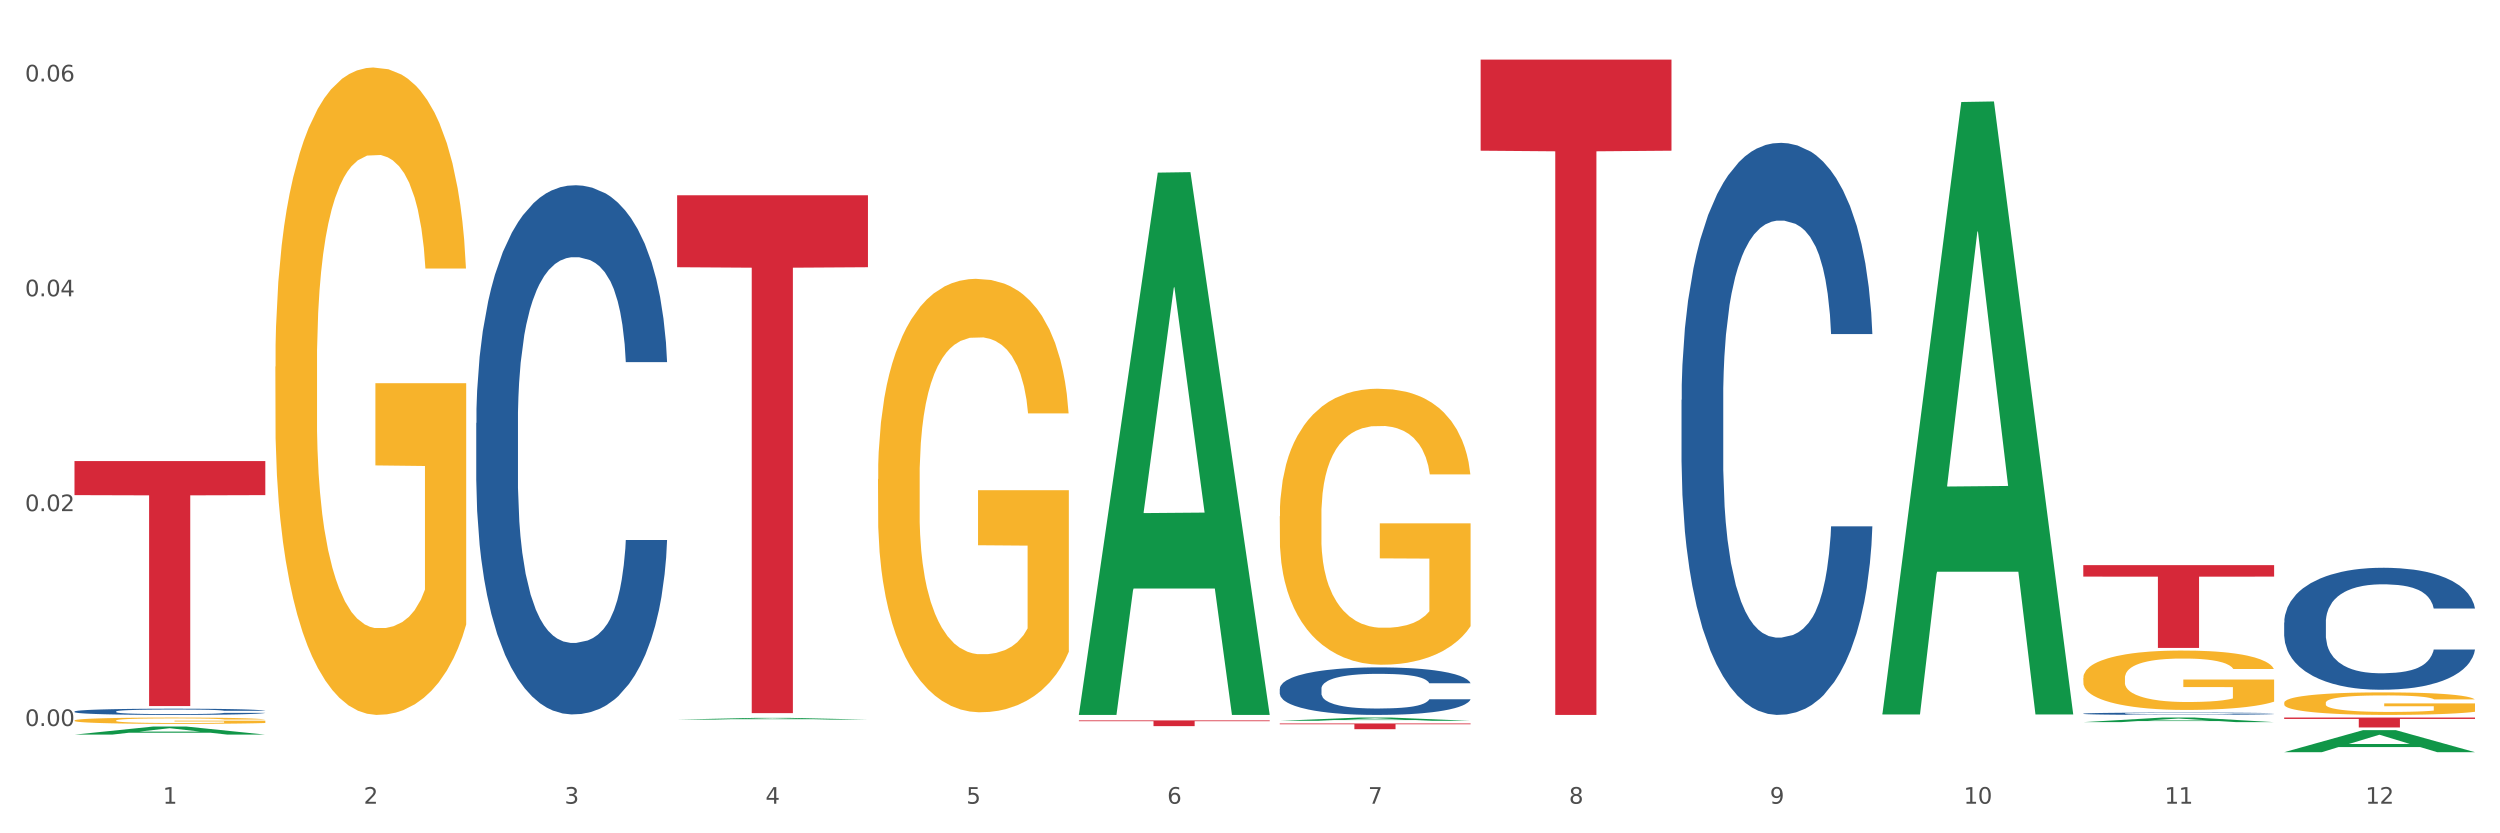 <?xml version="1.0" encoding="utf-8" standalone="no"?>
<!DOCTYPE svg PUBLIC "-//W3C//DTD SVG 1.1//EN"
  "http://www.w3.org/Graphics/SVG/1.1/DTD/svg11.dtd">
<svg xmlns:xlink="http://www.w3.org/1999/xlink" width="1080pt" height="360pt" viewBox="0 0 1080 360" xmlns="http://www.w3.org/2000/svg" version="1.1">
 <rect x="0" y="0" width="1080" height="360" fill="#333333" stroke="none"/>
 <defs>
  <style type="text/css">*{stroke-linejoin: round; stroke-linecap: butt}</style>
 </defs>
 <g id="figure_1">
  <g id="patch_1">
   <path d="M 0 360 
L 1080 360 
L 1080 0 
L 0 0 
z
" style="fill: #ffffff; stroke: #ffffff; stroke-linejoin: miter"/>
  </g>
  <g id="axes_1">
   <g id="matplotlib.axis_1">
    <g id="xtick_1">
     <g id="text_1">
      <!-- 1 -->
      <g style="fill: #4d4d4d" transform="translate(70.342 347.204) scale(0.096 -0.096)">
       <defs>
        <path id="DejaVuSans-31" d="M 794 531 
L 1825 531 
L 1825 4091 
L 703 3866 
L 703 4441 
L 1819 4666 
L 2450 4666 
L 2450 531 
L 3481 531 
L 3481 0 
L 794 0 
L 794 531 
z
" transform="scale(0.016)"/>
       </defs>
       <use xlink:href="#DejaVuSans-31"/>
      </g>
     </g>
    </g>
    <g id="xtick_2">
     <g id="text_2">
      <!-- 2 -->
      <g style="fill: #4d4d4d" transform="translate(157.122 347.204) scale(0.096 -0.096)">
       <defs>
        <path id="DejaVuSans-32" d="M 1228 531 
L 3431 531 
L 3431 0 
L 469 0 
L 469 531 
Q 828 903 1448 1529 
Q 2069 2156 2228 2338 
Q 2531 2678 2651 2914 
Q 2772 3150 2772 3378 
Q 2772 3750 2511 3984 
Q 2250 4219 1831 4219 
Q 1534 4219 1204 4116 
Q 875 4013 500 3803 
L 500 4441 
Q 881 4594 1212 4672 
Q 1544 4750 1819 4750 
Q 2544 4750 2975 4387 
Q 3406 4025 3406 3419 
Q 3406 3131 3298 2873 
Q 3191 2616 2906 2266 
Q 2828 2175 2409 1742 
Q 1991 1309 1228 531 
z
" transform="scale(0.016)"/>
       </defs>
       <use xlink:href="#DejaVuSans-32"/>
      </g>
     </g>
    </g>
    <g id="xtick_3">
     <g id="text_3">
      <!-- 3 -->
      <g style="fill: #4d4d4d" transform="translate(243.902 347.204) scale(0.096 -0.096)">
       <defs>
        <path id="DejaVuSans-33" d="M 2597 2516 
Q 3050 2419 3304 2112 
Q 3559 1806 3559 1356 
Q 3559 666 3084 287 
Q 2609 -91 1734 -91 
Q 1441 -91 1130 -33 
Q 819 25 488 141 
L 488 750 
Q 750 597 1062 519 
Q 1375 441 1716 441 
Q 2309 441 2620 675 
Q 2931 909 2931 1356 
Q 2931 1769 2642 2001 
Q 2353 2234 1838 2234 
L 1294 2234 
L 1294 2753 
L 1863 2753 
Q 2328 2753 2575 2939 
Q 2822 3125 2822 3475 
Q 2822 3834 2567 4026 
Q 2313 4219 1838 4219 
Q 1578 4219 1281 4162 
Q 984 4106 628 3988 
L 628 4550 
Q 988 4650 1302 4700 
Q 1616 4750 1894 4750 
Q 2613 4750 3031 4423 
Q 3450 4097 3450 3541 
Q 3450 3153 3228 2886 
Q 3006 2619 2597 2516 
z
" transform="scale(0.016)"/>
       </defs>
       <use xlink:href="#DejaVuSans-33"/>
      </g>
     </g>
    </g>
    <g id="xtick_4">
     <g id="text_4">
      <!-- 4 -->
      <g style="fill: #4d4d4d" transform="translate(330.683 347.204) scale(0.096 -0.096)">
       <defs>
        <path id="DejaVuSans-34" d="M 2419 4116 
L 825 1625 
L 2419 1625 
L 2419 4116 
z
M 2253 4666 
L 3047 4666 
L 3047 1625 
L 3713 1625 
L 3713 1100 
L 3047 1100 
L 3047 0 
L 2419 0 
L 2419 1100 
L 313 1100 
L 313 1709 
L 2253 4666 
z
" transform="scale(0.016)"/>
       </defs>
       <use xlink:href="#DejaVuSans-34"/>
      </g>
     </g>
    </g>
    <g id="xtick_5">
     <g id="text_5">
      <!-- 5 -->
      <g style="fill: #4d4d4d" transform="translate(417.463 347.204) scale(0.096 -0.096)">
       <defs>
        <path id="DejaVuSans-35" d="M 691 4666 
L 3169 4666 
L 3169 4134 
L 1269 4134 
L 1269 2991 
Q 1406 3038 1543 3061 
Q 1681 3084 1819 3084 
Q 2600 3084 3056 2656 
Q 3513 2228 3513 1497 
Q 3513 744 3044 326 
Q 2575 -91 1722 -91 
Q 1428 -91 1123 -41 
Q 819 9 494 109 
L 494 744 
Q 775 591 1075 516 
Q 1375 441 1709 441 
Q 2250 441 2565 725 
Q 2881 1009 2881 1497 
Q 2881 1984 2565 2268 
Q 2250 2553 1709 2553 
Q 1456 2553 1204 2497 
Q 953 2441 691 2322 
L 691 4666 
z
" transform="scale(0.016)"/>
       </defs>
       <use xlink:href="#DejaVuSans-35"/>
      </g>
     </g>
    </g>
    <g id="xtick_6">
     <g id="text_6">
      <!-- 6 -->
      <g style="fill: #4d4d4d" transform="translate(504.243 347.204) scale(0.096 -0.096)">
       <defs>
        <path id="DejaVuSans-36" d="M 2113 2584 
Q 1688 2584 1439 2293 
Q 1191 2003 1191 1497 
Q 1191 994 1439 701 
Q 1688 409 2113 409 
Q 2538 409 2786 701 
Q 3034 994 3034 1497 
Q 3034 2003 2786 2293 
Q 2538 2584 2113 2584 
z
M 3366 4563 
L 3366 3988 
Q 3128 4100 2886 4159 
Q 2644 4219 2406 4219 
Q 1781 4219 1451 3797 
Q 1122 3375 1075 2522 
Q 1259 2794 1537 2939 
Q 1816 3084 2150 3084 
Q 2853 3084 3261 2657 
Q 3669 2231 3669 1497 
Q 3669 778 3244 343 
Q 2819 -91 2113 -91 
Q 1303 -91 875 529 
Q 447 1150 447 2328 
Q 447 3434 972 4092 
Q 1497 4750 2381 4750 
Q 2619 4750 2861 4703 
Q 3103 4656 3366 4563 
z
" transform="scale(0.016)"/>
       </defs>
       <use xlink:href="#DejaVuSans-36"/>
      </g>
     </g>
    </g>
    <g id="xtick_7">
     <g id="text_7">
      <!-- 7 -->
      <g style="fill: #4d4d4d" transform="translate(591.024 347.204) scale(0.096 -0.096)">
       <defs>
        <path id="DejaVuSans-37" d="M 525 4666 
L 3525 4666 
L 3525 4397 
L 1831 0 
L 1172 0 
L 2766 4134 
L 525 4134 
L 525 4666 
z
" transform="scale(0.016)"/>
       </defs>
       <use xlink:href="#DejaVuSans-37"/>
      </g>
     </g>
    </g>
    <g id="xtick_8">
     <g id="text_8">
      <!-- 8 -->
      <g style="fill: #4d4d4d" transform="translate(677.804 347.204) scale(0.096 -0.096)">
       <defs>
        <path id="DejaVuSans-38" d="M 2034 2216 
Q 1584 2216 1326 1975 
Q 1069 1734 1069 1313 
Q 1069 891 1326 650 
Q 1584 409 2034 409 
Q 2484 409 2743 651 
Q 3003 894 3003 1313 
Q 3003 1734 2745 1975 
Q 2488 2216 2034 2216 
z
M 1403 2484 
Q 997 2584 770 2862 
Q 544 3141 544 3541 
Q 544 4100 942 4425 
Q 1341 4750 2034 4750 
Q 2731 4750 3128 4425 
Q 3525 4100 3525 3541 
Q 3525 3141 3298 2862 
Q 3072 2584 2669 2484 
Q 3125 2378 3379 2068 
Q 3634 1759 3634 1313 
Q 3634 634 3220 271 
Q 2806 -91 2034 -91 
Q 1263 -91 848 271 
Q 434 634 434 1313 
Q 434 1759 690 2068 
Q 947 2378 1403 2484 
z
M 1172 3481 
Q 1172 3119 1398 2916 
Q 1625 2713 2034 2713 
Q 2441 2713 2670 2916 
Q 2900 3119 2900 3481 
Q 2900 3844 2670 4047 
Q 2441 4250 2034 4250 
Q 1625 4250 1398 4047 
Q 1172 3844 1172 3481 
z
" transform="scale(0.016)"/>
       </defs>
       <use xlink:href="#DejaVuSans-38"/>
      </g>
     </g>
    </g>
    <g id="xtick_9">
     <g id="text_9">
      <!-- 9 -->
      <g style="fill: #4d4d4d" transform="translate(764.584 347.204) scale(0.096 -0.096)">
       <defs>
        <path id="DejaVuSans-39" d="M 703 97 
L 703 672 
Q 941 559 1184 500 
Q 1428 441 1663 441 
Q 2288 441 2617 861 
Q 2947 1281 2994 2138 
Q 2813 1869 2534 1725 
Q 2256 1581 1919 1581 
Q 1219 1581 811 2004 
Q 403 2428 403 3163 
Q 403 3881 828 4315 
Q 1253 4750 1959 4750 
Q 2769 4750 3195 4129 
Q 3622 3509 3622 2328 
Q 3622 1225 3098 567 
Q 2575 -91 1691 -91 
Q 1453 -91 1209 -44 
Q 966 3 703 97 
z
M 1959 2075 
Q 2384 2075 2632 2365 
Q 2881 2656 2881 3163 
Q 2881 3666 2632 3958 
Q 2384 4250 1959 4250 
Q 1534 4250 1286 3958 
Q 1038 3666 1038 3163 
Q 1038 2656 1286 2365 
Q 1534 2075 1959 2075 
z
" transform="scale(0.016)"/>
       </defs>
       <use xlink:href="#DejaVuSans-39"/>
      </g>
     </g>
    </g>
    <g id="xtick_10">
     <g id="text_10">
      <!-- 10 -->
      <g style="fill: #4d4d4d" transform="translate(848.311 347.204) scale(0.096 -0.096)">
       <defs>
        <path id="DejaVuSans-30" d="M 2034 4250 
Q 1547 4250 1301 3770 
Q 1056 3291 1056 2328 
Q 1056 1369 1301 889 
Q 1547 409 2034 409 
Q 2525 409 2770 889 
Q 3016 1369 3016 2328 
Q 3016 3291 2770 3770 
Q 2525 4250 2034 4250 
z
M 2034 4750 
Q 2819 4750 3233 4129 
Q 3647 3509 3647 2328 
Q 3647 1150 3233 529 
Q 2819 -91 2034 -91 
Q 1250 -91 836 529 
Q 422 1150 422 2328 
Q 422 3509 836 4129 
Q 1250 4750 2034 4750 
z
" transform="scale(0.016)"/>
       </defs>
       <use xlink:href="#DejaVuSans-31"/>
       <use xlink:href="#DejaVuSans-30" transform="translate(63.623 0)"/>
      </g>
     </g>
    </g>
    <g id="xtick_11">
     <g id="text_11">
      <!-- 11 -->
      <g style="fill: #4d4d4d" transform="translate(935.091 347.204) scale(0.096 -0.096)">
       <use xlink:href="#DejaVuSans-31"/>
       <use xlink:href="#DejaVuSans-31" transform="translate(63.623 0)"/>
      </g>
     </g>
    </g>
    <g id="xtick_12">
     <g id="text_12">
      <!-- 12 -->
      <g style="fill: #4d4d4d" transform="translate(1021.871 347.204) scale(0.096 -0.096)">
       <use xlink:href="#DejaVuSans-31"/>
       <use xlink:href="#DejaVuSans-32" transform="translate(63.623 0)"/>
      </g>
     </g>
    </g>
    <g id="xtick_13"/>
    <g id="xtick_14"/>
    <g id="xtick_15"/>
    <g id="xtick_16"/>
    <g id="xtick_17"/>
    <g id="xtick_18"/>
    <g id="xtick_19"/>
    <g id="xtick_20"/>
    <g id="xtick_21"/>
    <g id="xtick_22"/>
    <g id="xtick_23"/>
   </g>
   <g id="matplotlib.axis_2">
    <g id="ytick_1">
     <g id="text_13">
      <!-- 0.00 -->
      <g style="fill: #4d4d4d" transform="translate(10.8 313.634) scale(0.096 -0.096)">
       <defs>
        <path id="DejaVuSans-2e" d="M 684 794 
L 1344 794 
L 1344 0 
L 684 0 
L 684 794 
z
" transform="scale(0.016)"/>
       </defs>
       <use xlink:href="#DejaVuSans-30"/>
       <use xlink:href="#DejaVuSans-2e" transform="translate(63.623 0)"/>
       <use xlink:href="#DejaVuSans-30" transform="translate(95.41 0)"/>
       <use xlink:href="#DejaVuSans-30" transform="translate(159.033 0)"/>
      </g>
     </g>
    </g>
    <g id="ytick_2">
     <g id="text_14">
      <!-- 0.02 -->
      <g style="fill: #4d4d4d" transform="translate(10.8 220.818) scale(0.096 -0.096)">
       <use xlink:href="#DejaVuSans-30"/>
       <use xlink:href="#DejaVuSans-2e" transform="translate(63.623 0)"/>
       <use xlink:href="#DejaVuSans-30" transform="translate(95.41 0)"/>
       <use xlink:href="#DejaVuSans-32" transform="translate(159.033 0)"/>
      </g>
     </g>
    </g>
    <g id="ytick_3">
     <g id="text_15">
      <!-- 0.04 -->
      <g style="fill: #4d4d4d" transform="translate(10.8 128.002) scale(0.096 -0.096)">
       <use xlink:href="#DejaVuSans-30"/>
       <use xlink:href="#DejaVuSans-2e" transform="translate(63.623 0)"/>
       <use xlink:href="#DejaVuSans-30" transform="translate(95.41 0)"/>
       <use xlink:href="#DejaVuSans-34" transform="translate(159.033 0)"/>
      </g>
     </g>
    </g>
    <g id="ytick_4">
     <g id="text_16">
      <!-- 0.06 -->
      <g style="fill: #4d4d4d" transform="translate(10.8 35.186) scale(0.096 -0.096)">
       <use xlink:href="#DejaVuSans-30"/>
       <use xlink:href="#DejaVuSans-2e" transform="translate(63.623 0)"/>
       <use xlink:href="#DejaVuSans-30" transform="translate(95.41 0)"/>
       <use xlink:href="#DejaVuSans-36" transform="translate(159.033 0)"/>
      </g>
     </g>
    </g>
    <g id="ytick_5"/>
    <g id="ytick_6"/>
    <g id="ytick_7"/>
   </g>
   <g id="PolyCollection_1">
    <path d="M 32.175 317.354 
L 32.26 317.351 
L 66.256 313.854 
L 80.365 313.85 
L 114.616 317.361 
L 98.298 317.361 
L 90.904 316.543 
L 55.803 316.543 
L 55.548 316.556 
L 48.408 317.361 
L 32.175 317.361 
L 32.175 317.354 
L 60.222 316.055 
L 86.484 316.052 
L 73.481 314.599 
L 73.311 314.592 
L 73.141 314.602 
L 60.137 316.052 
L 60.222 316.055 
L 32.175 317.354 
z
" clip-path="url(#pe5c659a4c8)" style="fill: #109648"/>
    <path d="M 205.736 182.742 
L 205.833 182.533 
L 205.833 176.687 
L 206.125 168.753 
L 207.197 154.138 
L 208.562 143.073 
L 210.9 130.128 
L 212.167 124.7 
L 213.824 118.645 
L 217.235 108.832 
L 221.133 100.481 
L 223.861 95.888 
L 225.907 92.965 
L 230.488 87.745 
L 233.119 85.448 
L 235.847 83.569 
L 238.186 82.317 
L 242.084 80.855 
L 245.202 80.229 
L 248.808 80.02 
L 251.829 80.229 
L 255.824 81.064 
L 261.671 83.569 
L 263.912 85.031 
L 266.933 87.536 
L 270.052 90.877 
L 272.585 94.217 
L 275.509 99.019 
L 278.53 105.283 
L 281.453 113.217 
L 283.499 120.524 
L 285.156 128.249 
L 286.618 137.644 
L 287.69 147.875 
L 288.177 156.435 
L 270.344 156.435 
L 269.857 148.71 
L 268.882 140.359 
L 267.908 134.721 
L 266.836 130.128 
L 265.179 124.909 
L 263.717 121.568 
L 261.281 117.601 
L 259.04 115.096 
L 257.188 113.634 
L 254.947 112.382 
L 250.172 111.129 
L 246.761 111.129 
L 244.618 111.546 
L 241.986 112.59 
L 239.745 114.052 
L 237.114 116.557 
L 235.068 119.271 
L 233.021 122.821 
L 231.852 125.326 
L 230.098 129.919 
L 228.928 133.678 
L 227.369 140.15 
L 226.492 144.743 
L 224.933 156.644 
L 224.251 165.413 
L 223.959 171.467 
L 223.764 178.149 
L 223.764 210.719 
L 224.348 225.334 
L 224.836 231.597 
L 225.615 238.696 
L 227.077 247.883 
L 229.221 256.86 
L 231.462 263.333 
L 233.314 267.299 
L 235.068 270.222 
L 236.822 272.519 
L 238.966 274.607 
L 240.72 275.86 
L 243.351 277.112 
L 246.469 277.739 
L 248.905 277.739 
L 253.875 276.695 
L 256.116 275.651 
L 258.26 274.189 
L 260.599 271.893 
L 262.451 269.387 
L 263.523 267.508 
L 265.277 263.541 
L 266.641 259.366 
L 267.81 254.564 
L 268.59 250.388 
L 269.467 244.124 
L 270.149 237.026 
L 270.344 233.268 
L 288.177 233.268 
L 287.787 240.784 
L 287.105 248.091 
L 285.741 257.904 
L 284.669 263.541 
L 283.012 270.431 
L 281.258 276.277 
L 278.822 282.75 
L 276.581 287.552 
L 274.242 291.727 
L 271.708 295.485 
L 267.128 300.705 
L 265.472 302.166 
L 261.963 304.672 
L 259.235 306.133 
L 255.239 307.595 
L 251.147 308.43 
L 246.859 308.639 
L 243.058 308.221 
L 238.868 306.969 
L 236.237 305.716 
L 233.314 303.837 
L 229.903 300.914 
L 226.687 297.364 
L 223.666 293.189 
L 220.84 288.387 
L 218.209 282.958 
L 214.798 273.981 
L 212.265 265.212 
L 210.413 257.069 
L 209.146 250.179 
L 207.88 241.41 
L 207.197 235.355 
L 206.125 220.741 
L 205.736 207.17 
L 205.736 182.742 
z
" clip-path="url(#pe5c659a4c8)" style="fill: #255c99"/>
    <path d="M 552.857 297.538 
L 552.954 297.519 
L 552.954 296.994 
L 553.247 296.281 
L 554.319 294.967 
L 555.683 293.973 
L 558.022 292.81 
L 559.289 292.322 
L 560.945 291.778 
L 564.356 290.897 
L 568.254 290.146 
L 570.982 289.734 
L 573.029 289.471 
L 577.609 289.002 
L 580.24 288.796 
L 582.969 288.627 
L 585.307 288.514 
L 589.205 288.383 
L 592.324 288.327 
L 595.929 288.308 
L 598.95 288.327 
L 602.945 288.402 
L 608.792 288.627 
L 611.034 288.758 
L 614.055 288.983 
L 617.173 289.283 
L 619.707 289.584 
L 622.63 290.015 
L 625.651 290.578 
L 628.574 291.291 
L 630.621 291.947 
L 632.277 292.641 
L 633.739 293.485 
L 634.811 294.405 
L 635.298 295.174 
L 617.465 295.174 
L 616.978 294.48 
L 616.004 293.729 
L 615.029 293.223 
L 613.957 292.81 
L 612.301 292.341 
L 610.839 292.041 
L 608.403 291.685 
L 606.161 291.459 
L 604.31 291.328 
L 602.068 291.216 
L 597.293 291.103 
L 593.883 291.103 
L 591.739 291.141 
L 589.108 291.234 
L 586.866 291.366 
L 584.235 291.591 
L 582.189 291.835 
L 580.143 292.154 
L 578.973 292.379 
L 577.219 292.791 
L 576.05 293.129 
L 574.491 293.711 
L 573.614 294.123 
L 572.054 295.193 
L 571.372 295.981 
L 571.08 296.525 
L 570.885 297.125 
L 570.885 300.051 
L 571.47 301.364 
L 571.957 301.927 
L 572.736 302.565 
L 574.198 303.391 
L 576.342 304.197 
L 578.583 304.779 
L 580.435 305.135 
L 582.189 305.398 
L 583.943 305.604 
L 586.087 305.792 
L 587.841 305.904 
L 590.472 306.017 
L 593.59 306.073 
L 596.027 306.073 
L 600.997 305.979 
L 603.238 305.886 
L 605.382 305.754 
L 607.72 305.548 
L 609.572 305.323 
L 610.644 305.154 
L 612.398 304.797 
L 613.762 304.422 
L 614.932 303.991 
L 615.711 303.616 
L 616.588 303.053 
L 617.27 302.415 
L 617.465 302.077 
L 635.298 302.077 
L 634.909 302.753 
L 634.226 303.409 
L 632.862 304.291 
L 631.79 304.797 
L 630.134 305.417 
L 628.379 305.942 
L 625.943 306.523 
L 623.702 306.955 
L 621.363 307.33 
L 618.83 307.668 
L 614.249 308.137 
L 612.593 308.268 
L 609.085 308.493 
L 606.356 308.624 
L 602.361 308.756 
L 598.268 308.831 
L 593.98 308.85 
L 590.18 308.812 
L 585.989 308.699 
L 583.358 308.587 
L 580.435 308.418 
L 577.024 308.155 
L 573.808 307.837 
L 570.788 307.461 
L 567.962 307.03 
L 565.33 306.542 
L 561.92 305.735 
L 559.386 304.948 
L 557.535 304.216 
L 556.268 303.597 
L 555.001 302.809 
L 554.319 302.265 
L 553.247 300.952 
L 552.857 299.732 
L 552.857 297.538 
z
" clip-path="url(#pe5c659a4c8)" style="fill: #255c99"/>
    <path d="M 726.418 172.752 
L 726.515 172.527 
L 726.515 166.207 
L 726.807 157.63 
L 727.879 141.831 
L 729.244 129.869 
L 731.582 115.876 
L 732.849 110.008 
L 734.506 103.462 
L 737.917 92.854 
L 741.815 83.826 
L 744.543 78.861 
L 746.589 75.701 
L 751.17 70.059 
L 753.801 67.576 
L 756.529 65.545 
L 758.868 64.191 
L 762.766 62.611 
L 765.884 61.934 
L 769.49 61.708 
L 772.511 61.934 
L 776.506 62.836 
L 782.353 65.545 
L 784.594 67.125 
L 787.615 69.833 
L 790.734 73.444 
L 793.267 77.055 
L 796.191 82.247 
L 799.212 89.018 
L 802.135 97.594 
L 804.181 105.494 
L 805.838 113.845 
L 807.3 124.001 
L 808.372 135.06 
L 808.859 144.314 
L 791.026 144.314 
L 790.539 135.963 
L 789.564 126.935 
L 788.59 120.841 
L 787.518 115.876 
L 785.861 110.233 
L 784.399 106.622 
L 781.963 102.334 
L 779.722 99.625 
L 777.87 98.046 
L 775.629 96.691 
L 770.854 95.337 
L 767.443 95.337 
L 765.3 95.789 
L 762.668 96.917 
L 760.427 98.497 
L 757.796 101.205 
L 755.75 104.139 
L 753.703 107.976 
L 752.534 110.685 
L 750.78 115.65 
L 749.61 119.713 
L 748.051 126.709 
L 747.174 131.675 
L 745.615 144.54 
L 744.933 154.019 
L 744.641 160.565 
L 744.446 167.787 
L 744.446 202.996 
L 745.03 218.795 
L 745.518 225.566 
L 746.297 233.24 
L 747.759 243.171 
L 749.903 252.876 
L 752.144 259.873 
L 753.996 264.161 
L 755.75 267.321 
L 757.504 269.803 
L 759.648 272.06 
L 761.402 273.415 
L 764.033 274.769 
L 767.151 275.446 
L 769.587 275.446 
L 774.557 274.317 
L 776.798 273.189 
L 778.942 271.609 
L 781.281 269.126 
L 783.133 266.418 
L 784.205 264.387 
L 785.959 260.098 
L 787.323 255.584 
L 788.492 250.393 
L 789.272 245.879 
L 790.149 239.108 
L 790.831 231.434 
L 791.026 227.372 
L 808.859 227.372 
L 808.469 235.497 
L 807.787 243.396 
L 806.423 254.004 
L 805.351 260.098 
L 803.694 267.546 
L 801.94 273.866 
L 799.504 280.863 
L 797.263 286.054 
L 794.924 290.568 
L 792.39 294.63 
L 787.81 300.273 
L 786.154 301.853 
L 782.645 304.561 
L 779.917 306.141 
L 775.921 307.721 
L 771.829 308.624 
L 767.541 308.85 
L 763.74 308.398 
L 759.55 307.044 
L 756.919 305.69 
L 753.996 303.658 
L 750.585 300.499 
L 747.369 296.662 
L 744.348 292.148 
L 741.522 286.957 
L 738.891 281.088 
L 735.48 271.383 
L 732.947 261.904 
L 731.095 253.102 
L 729.828 245.653 
L 728.562 236.174 
L 727.879 229.629 
L 726.807 213.83 
L 726.418 199.159 
L 726.418 172.752 
z
" clip-path="url(#pe5c659a4c8)" style="fill: #255c99"/>
    <path d="M 899.978 308.291 
L 900.076 308.29 
L 900.076 308.264 
L 900.368 308.229 
L 901.44 308.164 
L 902.804 308.115 
L 905.143 308.057 
L 906.41 308.033 
L 908.067 308.006 
L 911.477 307.963 
L 915.375 307.925 
L 918.104 307.905 
L 920.15 307.892 
L 924.73 307.869 
L 927.361 307.859 
L 930.09 307.85 
L 932.429 307.845 
L 936.327 307.838 
L 939.445 307.836 
L 943.051 307.835 
L 946.071 307.836 
L 950.067 307.839 
L 955.914 307.85 
L 958.155 307.857 
L 961.176 307.868 
L 964.294 307.883 
L 966.828 307.898 
L 969.751 307.919 
L 972.772 307.947 
L 975.696 307.982 
L 977.742 308.014 
L 979.399 308.049 
L 980.86 308.09 
L 981.932 308.136 
L 982.42 308.174 
L 964.587 308.174 
L 964.099 308.14 
L 963.125 308.103 
L 962.15 308.077 
L 961.078 308.057 
L 959.422 308.034 
L 957.96 308.019 
L 955.524 308.001 
L 953.283 307.99 
L 951.431 307.984 
L 949.19 307.978 
L 944.415 307.973 
L 941.004 307.973 
L 938.86 307.975 
L 936.229 307.979 
L 933.988 307.986 
L 931.357 307.997 
L 929.31 308.009 
L 927.264 308.025 
L 926.095 308.036 
L 924.34 308.056 
L 923.171 308.073 
L 921.612 308.102 
L 920.735 308.122 
L 919.176 308.175 
L 918.494 308.214 
L 918.201 308.241 
L 918.006 308.27 
L 918.006 308.415 
L 918.591 308.48 
L 919.078 308.508 
L 919.858 308.539 
L 921.32 308.58 
L 923.463 308.62 
L 925.705 308.648 
L 927.556 308.666 
L 929.31 308.679 
L 931.064 308.689 
L 933.208 308.698 
L 934.962 308.704 
L 937.593 308.71 
L 940.712 308.712 
L 943.148 308.712 
L 948.118 308.708 
L 950.359 308.703 
L 952.503 308.697 
L 954.842 308.686 
L 956.693 308.675 
L 957.765 308.667 
L 959.519 308.649 
L 960.884 308.631 
L 962.053 308.609 
L 962.833 308.591 
L 963.71 308.563 
L 964.392 308.532 
L 964.587 308.515 
L 982.42 308.515 
L 982.03 308.548 
L 981.348 308.581 
L 979.983 308.624 
L 978.912 308.649 
L 977.255 308.68 
L 975.501 308.706 
L 973.065 308.735 
L 970.823 308.756 
L 968.485 308.774 
L 965.951 308.791 
L 961.371 308.814 
L 959.714 308.821 
L 956.206 308.832 
L 953.477 308.838 
L 949.482 308.845 
L 945.389 308.849 
L 941.102 308.85 
L 937.301 308.848 
L 933.111 308.842 
L 930.48 308.837 
L 927.556 308.828 
L 924.146 308.815 
L 920.93 308.799 
L 917.909 308.781 
L 915.083 308.76 
L 912.452 308.736 
L 909.041 308.696 
L 906.507 308.657 
L 904.656 308.621 
L 903.389 308.59 
L 902.122 308.551 
L 901.44 308.524 
L 900.368 308.459 
L 899.978 308.399 
L 899.978 308.291 
z
" clip-path="url(#pe5c659a4c8)" style="fill: #255c99"/>
    <path d="M 986.759 268.95 
L 986.856 268.902 
L 986.856 267.554 
L 987.148 265.725 
L 988.22 262.356 
L 989.585 259.805 
L 991.923 256.821 
L 993.19 255.57 
L 994.847 254.174 
L 998.258 251.912 
L 1002.156 249.987 
L 1004.884 248.928 
L 1006.93 248.254 
L 1011.511 247.051 
L 1014.142 246.522 
L 1016.87 246.088 
L 1019.209 245.8 
L 1023.107 245.463 
L 1026.225 245.318 
L 1029.831 245.27 
L 1032.852 245.318 
L 1036.847 245.511 
L 1042.694 246.088 
L 1044.935 246.425 
L 1047.956 247.003 
L 1051.075 247.773 
L 1053.608 248.543 
L 1056.532 249.65 
L 1059.553 251.094 
L 1062.476 252.923 
L 1064.522 254.607 
L 1066.179 256.388 
L 1067.641 258.554 
L 1068.713 260.912 
L 1069.2 262.886 
L 1051.367 262.886 
L 1050.88 261.105 
L 1049.905 259.18 
L 1048.931 257.88 
L 1047.859 256.821 
L 1046.202 255.618 
L 1044.74 254.848 
L 1042.304 253.934 
L 1040.063 253.356 
L 1038.211 253.019 
L 1035.97 252.73 
L 1031.195 252.442 
L 1027.784 252.442 
L 1025.641 252.538 
L 1023.009 252.778 
L 1020.768 253.115 
L 1018.137 253.693 
L 1016.091 254.319 
L 1014.044 255.137 
L 1012.875 255.714 
L 1011.121 256.773 
L 1009.951 257.64 
L 1008.392 259.132 
L 1007.515 260.19 
L 1005.956 262.934 
L 1005.274 264.955 
L 1004.982 266.351 
L 1004.787 267.891 
L 1004.787 275.399 
L 1005.371 278.768 
L 1005.859 280.212 
L 1006.638 281.849 
L 1008.1 283.966 
L 1010.244 286.036 
L 1012.485 287.528 
L 1014.337 288.442 
L 1016.091 289.116 
L 1017.845 289.646 
L 1019.989 290.127 
L 1021.743 290.416 
L 1024.374 290.704 
L 1027.492 290.849 
L 1029.928 290.849 
L 1034.898 290.608 
L 1037.139 290.368 
L 1039.283 290.031 
L 1041.622 289.501 
L 1043.474 288.924 
L 1044.546 288.49 
L 1046.3 287.576 
L 1047.664 286.613 
L 1048.833 285.506 
L 1049.613 284.544 
L 1050.49 283.1 
L 1051.172 281.464 
L 1051.367 280.597 
L 1069.2 280.597 
L 1068.81 282.33 
L 1068.128 284.014 
L 1066.764 286.277 
L 1065.692 287.576 
L 1064.035 289.164 
L 1062.281 290.512 
L 1059.845 292.004 
L 1057.604 293.111 
L 1055.265 294.074 
L 1052.731 294.94 
L 1048.151 296.143 
L 1046.495 296.48 
L 1042.986 297.058 
L 1040.258 297.394 
L 1036.262 297.731 
L 1032.17 297.924 
L 1027.882 297.972 
L 1024.081 297.876 
L 1019.891 297.587 
L 1017.26 297.298 
L 1014.337 296.865 
L 1010.926 296.191 
L 1007.71 295.373 
L 1004.689 294.41 
L 1001.863 293.303 
L 999.232 292.052 
L 995.821 289.983 
L 993.288 287.961 
L 991.436 286.084 
L 990.169 284.496 
L 988.903 282.474 
L 988.22 281.079 
L 987.148 277.71 
L 986.759 274.581 
L 986.759 268.95 
z
" clip-path="url(#pe5c659a4c8)" style="fill: #255c99"/>
    <path d="M 379.296 308.849 
L 461.738 308.849 
L 461.738 308.849 
L 429.308 308.849 
L 429.308 308.85 
L 411.531 308.85 
L 411.531 308.849 
L 379.296 308.849 
L 379.296 308.849 
L 379.296 308.849 
z
" clip-path="url(#pe5c659a4c8)" style="fill: #d62839"/>
    <path d="M 466.077 311.22 
L 548.518 311.22 
L 548.518 311.564 
L 516.088 311.566 
L 516.088 313.695 
L 498.311 313.695 
L 498.311 311.566 
L 466.077 311.564 
L 466.077 311.222 
L 466.077 311.22 
z
" clip-path="url(#pe5c659a4c8)" style="fill: #d62839"/>
    <path d="M 552.857 312.534 
L 635.298 312.534 
L 635.298 312.878 
L 602.869 312.88 
L 602.869 315.006 
L 585.091 315.006 
L 585.091 312.88 
L 552.857 312.878 
L 552.857 312.536 
L 552.857 312.534 
z
" clip-path="url(#pe5c659a4c8)" style="fill: #d62839"/>
    <path d="M 639.637 25.759 
L 722.079 25.759 
L 722.079 65.1 
L 689.649 65.366 
L 689.649 308.85 
L 671.872 308.85 
L 671.872 65.366 
L 639.637 65.1 
L 639.637 26.025 
L 639.637 25.759 
z
" clip-path="url(#pe5c659a4c8)" style="fill: #d62839"/>
    <path d="M 899.978 244.126 
L 982.42 244.126 
L 982.42 249.097 
L 949.99 249.13 
L 949.99 279.897 
L 932.213 279.897 
L 932.213 249.13 
L 899.978 249.097 
L 899.978 244.159 
L 899.978 244.126 
z
" clip-path="url(#pe5c659a4c8)" style="fill: #d62839"/>
    <path d="M 986.759 309.986 
L 1069.2 309.986 
L 1069.2 310.582 
L 1036.77 310.586 
L 1036.77 314.272 
L 1018.993 314.272 
L 1018.993 310.586 
L 986.759 310.582 
L 986.759 309.99 
L 986.759 309.986 
z
" clip-path="url(#pe5c659a4c8)" style="fill: #d62839"/>
    <path d="M 32.175 199.183 
L 114.616 199.183 
L 114.616 213.891 
L 82.187 213.99 
L 82.187 305.018 
L 64.409 305.018 
L 64.409 213.99 
L 32.175 213.891 
L 32.175 199.283 
L 32.175 199.183 
z
" clip-path="url(#pe5c659a4c8)" style="fill: #d62839"/>
    <path d="M 32.175 307.365 
L 32.272 307.363 
L 32.272 307.294 
L 32.565 307.201 
L 33.637 307.028 
L 35.001 306.898 
L 37.34 306.745 
L 38.607 306.681 
L 40.263 306.61 
L 43.674 306.494 
L 47.572 306.396 
L 50.3 306.342 
L 52.347 306.307 
L 56.927 306.246 
L 59.558 306.219 
L 62.287 306.196 
L 64.625 306.182 
L 68.523 306.164 
L 71.642 306.157 
L 75.247 306.155 
L 78.268 306.157 
L 82.263 306.167 
L 88.11 306.196 
L 90.352 306.214 
L 93.373 306.243 
L 96.491 306.283 
L 99.025 306.322 
L 101.948 306.379 
L 104.969 306.452 
L 107.892 306.546 
L 109.939 306.632 
L 111.595 306.723 
L 113.057 306.834 
L 114.129 306.954 
L 114.616 307.055 
L 96.783 307.055 
L 96.296 306.964 
L 95.322 306.866 
L 94.347 306.799 
L 93.275 306.745 
L 91.619 306.684 
L 90.157 306.644 
L 87.721 306.598 
L 85.479 306.568 
L 83.628 306.551 
L 81.386 306.536 
L 76.611 306.521 
L 73.201 306.521 
L 71.057 306.526 
L 68.426 306.539 
L 66.184 306.556 
L 63.553 306.585 
L 61.507 306.617 
L 59.461 306.659 
L 58.291 306.689 
L 56.537 306.743 
L 55.368 306.787 
L 53.809 306.863 
L 52.932 306.918 
L 51.372 307.058 
L 50.69 307.161 
L 50.398 307.233 
L 50.203 307.311 
L 50.203 307.695 
L 50.788 307.868 
L 51.275 307.941 
L 52.054 308.025 
L 53.516 308.133 
L 55.66 308.239 
L 57.901 308.315 
L 59.753 308.362 
L 61.507 308.397 
L 63.261 308.424 
L 65.405 308.448 
L 67.159 308.463 
L 69.79 308.478 
L 72.908 308.485 
L 75.345 308.485 
L 80.314 308.473 
L 82.556 308.461 
L 84.7 308.443 
L 87.038 308.416 
L 88.89 308.387 
L 89.962 308.365 
L 91.716 308.318 
L 93.08 308.269 
L 94.25 308.212 
L 95.029 308.163 
L 95.906 308.089 
L 96.588 308.005 
L 96.783 307.961 
L 114.616 307.961 
L 114.227 308.05 
L 113.544 308.136 
L 112.18 308.251 
L 111.108 308.318 
L 109.452 308.399 
L 107.697 308.468 
L 105.261 308.544 
L 103.02 308.601 
L 100.681 308.65 
L 98.148 308.694 
L 93.567 308.756 
L 91.911 308.773 
L 88.403 308.803 
L 85.674 308.82 
L 81.679 308.837 
L 77.586 308.847 
L 73.298 308.85 
L 69.498 308.845 
L 65.307 308.83 
L 62.676 308.815 
L 59.753 308.793 
L 56.342 308.758 
L 53.126 308.717 
L 50.105 308.667 
L 47.279 308.611 
L 44.648 308.547 
L 41.238 308.441 
L 38.704 308.338 
L 36.853 308.242 
L 35.586 308.16 
L 34.319 308.057 
L 33.637 307.986 
L 32.565 307.813 
L 32.175 307.653 
L 32.175 307.365 
z
" clip-path="url(#pe5c659a4c8)" style="fill: #255c99"/>
    <path d="M 292.516 84.345 
L 374.957 84.345 
L 374.957 115.437 
L 342.528 115.647 
L 342.528 308.083 
L 324.75 308.083 
L 324.75 115.647 
L 292.516 115.437 
L 292.516 84.555 
L 292.516 84.345 
z
" clip-path="url(#pe5c659a4c8)" style="fill: #d62839"/>
    <path d="M 118.955 158.401 
L 119.053 158.145 
L 119.053 148.95 
L 119.247 141.032 
L 120.221 121.874 
L 121.681 106.038 
L 122.751 97.608 
L 123.822 90.712 
L 125.087 83.815 
L 126.645 76.663 
L 129.467 66.19 
L 131.219 60.826 
L 133.361 55.207 
L 137.254 47.033 
L 140.077 42.435 
L 142.997 38.604 
L 147.766 34.006 
L 150.881 31.963 
L 154.19 30.43 
L 158.181 29.408 
L 161.198 29.153 
L 167.817 29.919 
L 173.462 32.218 
L 176.187 34.006 
L 179.691 37.071 
L 181.541 39.115 
L 184.558 43.202 
L 187.673 48.566 
L 189.814 53.163 
L 193.026 61.848 
L 195.459 70.533 
L 197.698 81.261 
L 198.866 88.668 
L 199.742 95.565 
L 200.521 103.483 
L 201.299 115.999 
L 183.779 115.999 
L 183.098 107.059 
L 182.027 98.63 
L 180.47 90.456 
L 179.107 85.348 
L 176.771 78.962 
L 174.63 74.875 
L 172.391 71.81 
L 169.666 69.256 
L 167.525 67.978 
L 164.507 66.957 
L 158.57 67.212 
L 154.579 69.256 
L 151.854 71.81 
L 150.102 74.109 
L 148.545 76.663 
L 146.793 80.239 
L 144.749 85.603 
L 143.289 90.456 
L 141.829 96.587 
L 140.661 102.717 
L 139.59 109.869 
L 138.714 117.532 
L 138.033 125.45 
L 137.449 135.157 
L 136.962 151.249 
L 136.962 186.243 
L 137.157 194.161 
L 137.643 204.634 
L 138.227 212.552 
L 139.201 222.003 
L 140.077 228.389 
L 141.731 237.584 
L 143.581 245.247 
L 145.041 250.1 
L 146.501 254.187 
L 149.031 259.807 
L 151.854 264.405 
L 154.287 267.214 
L 157.597 269.769 
L 159.835 270.79 
L 161.782 271.301 
L 166.551 271.301 
L 169.958 270.535 
L 173.754 268.747 
L 176.674 266.448 
L 179.107 263.638 
L 181.833 259.041 
L 183.585 254.698 
L 183.585 201.313 
L 162.171 201.058 
L 162.171 165.553 
L 201.397 165.553 
L 201.397 269.769 
L 199.742 275.133 
L 197.893 279.986 
L 195.946 284.328 
L 193.026 289.692 
L 189.522 294.801 
L 186.407 298.377 
L 183.098 301.442 
L 179.205 304.252 
L 174.143 306.806 
L 171.029 307.828 
L 167.135 308.594 
L 162.561 308.85 
L 158.57 308.339 
L 154.677 307.062 
L 150.589 304.763 
L 146.598 301.442 
L 143.581 298.121 
L 140.563 294.035 
L 137.351 288.671 
L 134.821 283.562 
L 132.874 278.964 
L 130.733 273.089 
L 128.397 265.426 
L 126.645 258.53 
L 125.087 251.378 
L 123.433 242.182 
L 122.265 234.264 
L 121.097 224.302 
L 120.415 216.895 
L 119.637 205.4 
L 119.053 189.308 
L 118.955 158.401 
z
" clip-path="url(#pe5c659a4c8)" style="fill: #f7b32b"/>
    <path d="M 292.516 310.867 
L 292.601 310.866 
L 326.597 310.113 
L 340.706 310.112 
L 374.957 310.868 
L 358.639 310.868 
L 351.245 310.692 
L 316.144 310.692 
L 315.889 310.695 
L 308.749 310.868 
L 292.516 310.868 
L 292.516 310.867 
L 320.563 310.587 
L 346.825 310.586 
L 333.822 310.273 
L 333.652 310.272 
L 333.482 310.274 
L 320.478 310.586 
L 320.563 310.587 
L 292.516 310.867 
z
" clip-path="url(#pe5c659a4c8)" style="fill: #109648"/>
    <path d="M 466.077 308.409 
L 466.162 308.189 
L 500.158 74.576 
L 514.267 74.356 
L 548.518 308.85 
L 532.2 308.85 
L 524.805 254.244 
L 489.704 254.244 
L 489.449 255.125 
L 482.31 308.85 
L 466.077 308.85 
L 466.077 308.409 
L 494.124 221.657 
L 520.386 221.437 
L 507.382 124.337 
L 507.212 123.897 
L 507.042 124.557 
L 494.039 221.437 
L 494.124 221.657 
L 466.077 308.409 
z
" clip-path="url(#pe5c659a4c8)" style="fill: #109648"/>
    <path d="M 32.175 311.247 
L 32.272 311.244 
L 32.272 311.154 
L 32.467 311.077 
L 33.44 310.89 
L 34.9 310.736 
L 35.971 310.654 
L 37.042 310.587 
L 38.307 310.519 
L 39.864 310.45 
L 42.687 310.348 
L 44.439 310.295 
L 46.58 310.24 
L 50.474 310.161 
L 53.296 310.116 
L 56.216 310.079 
L 60.986 310.034 
L 64.1 310.014 
L 67.41 309.999 
L 71.4 309.989 
L 74.418 309.986 
L 81.036 309.994 
L 86.682 310.016 
L 89.407 310.034 
L 92.911 310.064 
L 94.76 310.084 
L 97.778 310.123 
L 100.892 310.176 
L 103.034 310.221 
L 106.246 310.305 
L 108.679 310.39 
L 110.918 310.494 
L 112.086 310.567 
L 112.962 310.634 
L 113.74 310.711 
L 114.519 310.833 
L 96.999 310.833 
L 96.318 310.746 
L 95.247 310.664 
L 93.69 310.584 
L 92.327 310.534 
L 89.991 310.472 
L 87.85 310.432 
L 85.611 310.402 
L 82.886 310.377 
L 80.744 310.365 
L 77.727 310.355 
L 71.79 310.358 
L 67.799 310.377 
L 65.074 310.402 
L 63.322 310.425 
L 61.764 310.45 
L 60.012 310.485 
L 57.968 310.537 
L 56.508 310.584 
L 55.048 310.644 
L 53.88 310.704 
L 52.81 310.773 
L 51.934 310.848 
L 51.252 310.925 
L 50.668 311.02 
L 50.182 311.177 
L 50.182 311.518 
L 50.376 311.595 
L 50.863 311.697 
L 51.447 311.775 
L 52.42 311.867 
L 53.296 311.929 
L 54.951 312.019 
L 56.8 312.093 
L 58.26 312.141 
L 59.72 312.181 
L 62.251 312.235 
L 65.074 312.28 
L 67.507 312.308 
L 70.816 312.333 
L 73.055 312.342 
L 75.002 312.347 
L 79.771 312.347 
L 83.178 312.34 
L 86.974 312.323 
L 89.894 312.3 
L 92.327 312.273 
L 95.052 312.228 
L 96.804 312.186 
L 96.804 311.665 
L 75.391 311.663 
L 75.391 311.316 
L 114.616 311.316 
L 114.616 312.333 
L 112.962 312.385 
L 111.112 312.432 
L 109.166 312.474 
L 106.246 312.527 
L 102.742 312.577 
L 99.627 312.611 
L 96.318 312.641 
L 92.424 312.669 
L 87.363 312.694 
L 84.248 312.704 
L 80.355 312.711 
L 75.78 312.714 
L 71.79 312.709 
L 67.896 312.696 
L 63.808 312.674 
L 59.818 312.641 
L 56.8 312.609 
L 53.783 312.569 
L 50.571 312.517 
L 48.04 312.467 
L 46.094 312.422 
L 43.952 312.365 
L 41.616 312.29 
L 39.864 312.223 
L 38.307 312.153 
L 36.652 312.064 
L 35.484 311.986 
L 34.316 311.889 
L 33.635 311.817 
L 32.856 311.705 
L 32.272 311.548 
L 32.175 311.247 
z
" clip-path="url(#pe5c659a4c8)" style="fill: #f7b32b"/>
    <path d="M 986.759 303.61 
L 986.856 303.601 
L 986.856 303.281 
L 987.051 303.005 
L 988.024 302.338 
L 989.484 301.786 
L 990.555 301.493 
L 991.625 301.253 
L 992.891 301.013 
L 994.448 300.763 
L 997.271 300.399 
L 999.023 300.212 
L 1001.164 300.016 
L 1005.057 299.732 
L 1007.88 299.571 
L 1010.8 299.438 
L 1015.569 299.278 
L 1018.684 299.207 
L 1021.993 299.153 
L 1025.984 299.118 
L 1029.001 299.109 
L 1035.62 299.136 
L 1041.265 299.216 
L 1043.991 299.278 
L 1047.495 299.385 
L 1049.344 299.456 
L 1052.361 299.598 
L 1055.476 299.785 
L 1057.617 299.945 
L 1060.829 300.248 
L 1063.263 300.55 
L 1065.501 300.924 
L 1066.669 301.182 
L 1067.545 301.422 
L 1068.324 301.698 
L 1069.103 302.133 
L 1051.583 302.133 
L 1050.901 301.822 
L 1049.831 301.528 
L 1048.273 301.244 
L 1046.911 301.066 
L 1044.575 300.844 
L 1042.433 300.701 
L 1040.195 300.594 
L 1037.469 300.505 
L 1035.328 300.461 
L 1032.311 300.425 
L 1026.373 300.434 
L 1022.383 300.505 
L 1019.657 300.594 
L 1017.905 300.675 
L 1016.348 300.763 
L 1014.596 300.888 
L 1012.552 301.075 
L 1011.092 301.244 
L 1009.632 301.457 
L 1008.464 301.671 
L 1007.393 301.92 
L 1006.517 302.187 
L 1005.836 302.463 
L 1005.252 302.801 
L 1004.765 303.361 
L 1004.765 304.58 
L 1004.96 304.855 
L 1005.447 305.22 
L 1006.031 305.496 
L 1007.004 305.825 
L 1007.88 306.047 
L 1009.535 306.368 
L 1011.384 306.635 
L 1012.844 306.804 
L 1014.304 306.946 
L 1016.835 307.142 
L 1019.657 307.302 
L 1022.091 307.4 
L 1025.4 307.489 
L 1027.639 307.524 
L 1029.585 307.542 
L 1034.355 307.542 
L 1037.761 307.515 
L 1041.557 307.453 
L 1044.477 307.373 
L 1046.911 307.275 
L 1049.636 307.115 
L 1051.388 306.964 
L 1051.388 305.104 
L 1029.975 305.096 
L 1029.975 303.859 
L 1069.2 303.859 
L 1069.2 307.489 
L 1067.545 307.675 
L 1065.696 307.844 
L 1063.749 307.996 
L 1060.829 308.182 
L 1057.325 308.36 
L 1054.211 308.485 
L 1050.901 308.592 
L 1047.008 308.689 
L 1041.947 308.778 
L 1038.832 308.814 
L 1034.939 308.841 
L 1030.364 308.85 
L 1026.373 308.832 
L 1022.48 308.787 
L 1018.392 308.707 
L 1014.401 308.592 
L 1011.384 308.476 
L 1008.367 308.334 
L 1005.155 308.147 
L 1002.624 307.969 
L 1000.677 307.809 
L 998.536 307.604 
L 996.2 307.337 
L 994.448 307.097 
L 992.891 306.848 
L 991.236 306.528 
L 990.068 306.252 
L 988.9 305.905 
L 988.219 305.647 
L 987.44 305.247 
L 986.856 304.686 
L 986.759 303.61 
z
" clip-path="url(#pe5c659a4c8)" style="fill: #f7b32b"/>
    <path d="M 899.978 292.893 
L 900.076 292.87 
L 900.076 292.026 
L 900.27 291.299 
L 901.244 289.542 
L 902.704 288.088 
L 903.774 287.315 
L 904.845 286.682 
L 906.11 286.049 
L 907.668 285.393 
L 910.49 284.432 
L 912.242 283.94 
L 914.384 283.424 
L 918.277 282.674 
L 921.1 282.253 
L 924.02 281.901 
L 928.789 281.479 
L 931.904 281.292 
L 935.213 281.151 
L 939.204 281.057 
L 942.221 281.034 
L 948.84 281.104 
L 954.485 281.315 
L 957.21 281.479 
L 960.714 281.76 
L 962.564 281.948 
L 965.581 282.323 
L 968.696 282.815 
L 970.837 283.237 
L 974.049 284.034 
L 976.482 284.831 
L 978.721 285.815 
L 979.889 286.495 
L 980.765 287.128 
L 981.544 287.854 
L 982.322 289.003 
L 964.802 289.003 
L 964.121 288.182 
L 963.05 287.409 
L 961.493 286.659 
L 960.13 286.19 
L 957.794 285.604 
L 955.653 285.229 
L 953.414 284.948 
L 950.689 284.713 
L 948.548 284.596 
L 945.53 284.503 
L 939.593 284.526 
L 935.602 284.713 
L 932.877 284.948 
L 931.125 285.159 
L 929.568 285.393 
L 927.816 285.721 
L 925.772 286.213 
L 924.312 286.659 
L 922.852 287.221 
L 921.684 287.784 
L 920.613 288.44 
L 919.737 289.143 
L 919.056 289.87 
L 918.472 290.76 
L 917.985 292.237 
L 917.985 295.448 
L 918.18 296.174 
L 918.666 297.135 
L 919.25 297.862 
L 920.224 298.729 
L 921.1 299.315 
L 922.754 300.159 
L 924.604 300.862 
L 926.064 301.307 
L 927.524 301.682 
L 930.054 302.198 
L 932.877 302.62 
L 935.31 302.877 
L 938.62 303.112 
L 940.858 303.206 
L 942.805 303.252 
L 947.574 303.252 
L 950.981 303.182 
L 954.777 303.018 
L 957.697 302.807 
L 960.13 302.549 
L 962.856 302.127 
L 964.608 301.729 
L 964.608 296.831 
L 943.194 296.807 
L 943.194 293.549 
L 982.42 293.549 
L 982.42 303.112 
L 980.765 303.604 
L 978.916 304.049 
L 976.969 304.448 
L 974.049 304.94 
L 970.545 305.409 
L 967.43 305.737 
L 964.121 306.018 
L 960.228 306.276 
L 955.166 306.51 
L 952.052 306.604 
L 948.158 306.674 
L 943.584 306.698 
L 939.593 306.651 
L 935.7 306.534 
L 931.612 306.323 
L 927.621 306.018 
L 924.604 305.713 
L 921.586 305.338 
L 918.374 304.846 
L 915.844 304.377 
L 913.897 303.956 
L 911.756 303.417 
L 909.42 302.713 
L 907.668 302.081 
L 906.11 301.424 
L 904.456 300.581 
L 903.288 299.854 
L 902.12 298.94 
L 901.438 298.26 
L 900.66 297.206 
L 900.076 295.729 
L 899.978 292.893 
z
" clip-path="url(#pe5c659a4c8)" style="fill: #f7b32b"/>
    <path d="M 552.857 223.025 
L 552.954 222.917 
L 552.954 218.996 
L 553.149 215.62 
L 554.122 207.452 
L 555.582 200.7 
L 556.653 197.106 
L 557.724 194.165 
L 558.989 191.225 
L 560.546 188.176 
L 563.369 183.71 
L 565.121 181.423 
L 567.262 179.028 
L 571.156 175.543 
L 573.978 173.582 
L 576.898 171.949 
L 581.668 169.988 
L 584.782 169.117 
L 588.092 168.464 
L 592.082 168.028 
L 595.1 167.919 
L 601.718 168.246 
L 607.364 169.226 
L 610.089 169.988 
L 613.593 171.295 
L 615.442 172.166 
L 618.46 173.909 
L 621.574 176.196 
L 623.716 178.156 
L 626.928 181.859 
L 629.361 185.562 
L 631.6 190.136 
L 632.768 193.294 
L 633.644 196.235 
L 634.422 199.611 
L 635.201 204.947 
L 617.681 204.947 
L 617 201.135 
L 615.929 197.541 
L 614.372 194.057 
L 613.009 191.878 
L 610.673 189.156 
L 608.532 187.413 
L 606.293 186.106 
L 603.568 185.017 
L 601.426 184.473 
L 598.409 184.037 
L 592.472 184.146 
L 588.481 185.017 
L 585.756 186.106 
L 584.004 187.087 
L 582.446 188.176 
L 580.694 189.7 
L 578.65 191.987 
L 577.19 194.057 
L 575.73 196.67 
L 574.562 199.284 
L 573.492 202.333 
L 572.616 205.601 
L 571.934 208.977 
L 571.35 213.115 
L 570.864 219.976 
L 570.864 234.896 
L 571.058 238.272 
L 571.545 242.737 
L 572.129 246.113 
L 573.102 250.143 
L 573.978 252.866 
L 575.633 256.786 
L 577.482 260.053 
L 578.942 262.123 
L 580.402 263.865 
L 582.933 266.261 
L 585.756 268.221 
L 588.189 269.419 
L 591.498 270.508 
L 593.737 270.944 
L 595.684 271.162 
L 600.453 271.162 
L 603.86 270.835 
L 607.656 270.073 
L 610.576 269.093 
L 613.009 267.895 
L 615.734 265.934 
L 617.486 264.083 
L 617.486 241.322 
L 596.073 241.213 
L 596.073 226.075 
L 635.298 226.075 
L 635.298 270.508 
L 633.644 272.795 
L 631.794 274.865 
L 629.848 276.716 
L 626.928 279.003 
L 623.424 281.181 
L 620.309 282.706 
L 617 284.013 
L 613.106 285.211 
L 608.045 286.3 
L 604.93 286.735 
L 601.037 287.062 
L 596.462 287.171 
L 592.472 286.953 
L 588.578 286.409 
L 584.49 285.428 
L 580.5 284.013 
L 577.482 282.597 
L 574.465 280.854 
L 571.253 278.567 
L 568.722 276.389 
L 566.776 274.429 
L 564.634 271.924 
L 562.298 268.657 
L 560.546 265.717 
L 558.989 262.667 
L 557.334 258.747 
L 556.166 255.37 
L 554.998 251.123 
L 554.317 247.965 
L 553.538 243.064 
L 552.954 236.203 
L 552.857 223.025 
z
" clip-path="url(#pe5c659a4c8)" style="fill: #f7b32b"/>
    <path d="M 379.296 206.982 
L 379.394 206.811 
L 379.394 200.654 
L 379.588 195.352 
L 380.562 182.526 
L 382.022 171.923 
L 383.092 166.279 
L 384.163 161.661 
L 385.428 157.044 
L 386.986 152.255 
L 389.808 145.244 
L 391.56 141.652 
L 393.702 137.89 
L 397.595 132.417 
L 400.418 129.339 
L 403.338 126.773 
L 408.107 123.695 
L 411.222 122.327 
L 414.531 121.301 
L 418.522 120.617 
L 421.539 120.446 
L 428.158 120.959 
L 433.803 122.498 
L 436.528 123.695 
L 440.032 125.747 
L 441.882 127.115 
L 444.899 129.852 
L 448.014 133.443 
L 450.155 136.522 
L 453.367 142.336 
L 455.8 148.151 
L 458.039 155.334 
L 459.207 160.293 
L 460.083 164.911 
L 460.862 170.212 
L 461.64 178.592 
L 444.12 178.592 
L 443.439 172.607 
L 442.368 166.963 
L 440.811 161.49 
L 439.448 158.07 
L 437.112 153.795 
L 434.971 151.058 
L 432.732 149.006 
L 430.007 147.296 
L 427.866 146.441 
L 424.848 145.757 
L 418.911 145.928 
L 414.92 147.296 
L 412.195 149.006 
L 410.443 150.545 
L 408.886 152.255 
L 407.134 154.65 
L 405.09 158.241 
L 403.63 161.49 
L 402.17 165.595 
L 401.002 169.699 
L 399.931 174.488 
L 399.055 179.618 
L 398.374 184.92 
L 397.79 191.419 
L 397.303 202.193 
L 397.303 225.623 
L 397.498 230.924 
L 397.984 237.936 
L 398.568 243.238 
L 399.542 249.565 
L 400.418 253.841 
L 402.072 259.998 
L 403.922 265.128 
L 405.382 268.378 
L 406.842 271.114 
L 409.372 274.876 
L 412.195 277.955 
L 414.628 279.836 
L 417.938 281.546 
L 420.176 282.23 
L 422.123 282.572 
L 426.892 282.572 
L 430.299 282.059 
L 434.095 280.862 
L 437.015 279.323 
L 439.448 277.442 
L 442.174 274.363 
L 443.926 271.456 
L 443.926 235.713 
L 422.512 235.542 
L 422.512 211.77 
L 461.738 211.77 
L 461.738 281.546 
L 460.083 285.137 
L 458.234 288.387 
L 456.287 291.294 
L 453.367 294.886 
L 449.863 298.306 
L 446.748 300.7 
L 443.439 302.752 
L 439.546 304.634 
L 434.484 306.344 
L 431.37 307.028 
L 427.476 307.541 
L 422.902 307.712 
L 418.911 307.37 
L 415.018 306.515 
L 410.93 304.976 
L 406.939 302.752 
L 403.922 300.529 
L 400.904 297.793 
L 397.692 294.202 
L 395.162 290.781 
L 393.215 287.703 
L 391.074 283.769 
L 388.738 278.639 
L 386.986 274.021 
L 385.428 269.233 
L 383.774 263.076 
L 382.606 257.774 
L 381.438 251.105 
L 380.756 246.145 
L 379.978 238.449 
L 379.394 227.675 
L 379.296 206.982 
z
" clip-path="url(#pe5c659a4c8)" style="fill: #f7b32b"/>
    <path d="M 552.857 311.395 
L 552.942 311.393 
L 586.938 309.988 
L 601.047 309.986 
L 635.298 311.397 
L 618.98 311.397 
L 611.586 311.069 
L 576.485 311.069 
L 576.23 311.074 
L 569.09 311.397 
L 552.857 311.397 
L 552.857 311.395 
L 580.904 310.873 
L 607.166 310.871 
L 594.163 310.287 
L 593.993 310.284 
L 593.823 310.288 
L 580.819 310.871 
L 580.904 310.873 
L 552.857 311.395 
z
" clip-path="url(#pe5c659a4c8)" style="fill: #109648"/>
    <path d="M 986.759 324.932 
L 986.844 324.923 
L 1020.84 315.418 
L 1034.949 315.409 
L 1069.2 324.95 
L 1052.882 324.95 
L 1045.487 322.728 
L 1010.386 322.728 
L 1010.131 322.764 
L 1002.992 324.95 
L 986.759 324.95 
L 986.759 324.932 
L 1014.806 321.402 
L 1041.068 321.393 
L 1028.064 317.443 
L 1027.894 317.425 
L 1027.724 317.452 
L 1014.721 321.393 
L 1014.806 321.402 
L 986.759 324.932 
z
" clip-path="url(#pe5c659a4c8)" style="fill: #109648"/>
    <path d="M 899.978 311.965 
L 900.063 311.963 
L 934.06 309.988 
L 948.168 309.986 
L 982.42 311.969 
L 966.101 311.969 
L 958.707 311.507 
L 923.606 311.507 
L 923.351 311.514 
L 916.212 311.969 
L 899.978 311.969 
L 899.978 311.965 
L 928.025 311.232 
L 954.288 311.23 
L 941.284 310.409 
L 941.114 310.405 
L 940.944 310.411 
L 927.94 311.23 
L 928.025 311.232 
L 899.978 311.965 
z
" clip-path="url(#pe5c659a4c8)" style="fill: #109648"/>
    <path d="M 813.198 308.152 
L 813.283 307.903 
L 847.279 44.069 
L 861.388 43.82 
L 895.639 308.649 
L 879.321 308.649 
L 871.927 246.98 
L 836.826 246.98 
L 836.571 247.975 
L 829.431 308.649 
L 813.198 308.649 
L 813.198 308.152 
L 841.245 210.178 
L 867.507 209.929 
L 854.504 100.267 
L 854.334 99.77 
L 854.164 100.516 
L 841.16 209.929 
L 841.245 210.178 
L 813.198 308.152 
z
" clip-path="url(#pe5c659a4c8)" style="fill: #109648"/>
   </g>
  </g>
 </g>
 <defs>
  <clipPath id="pe5c659a4c8">
   <rect x="32.175" y="10.8" width="1037.025" height="329.109"/>
  </clipPath>
 </defs>
</svg>
